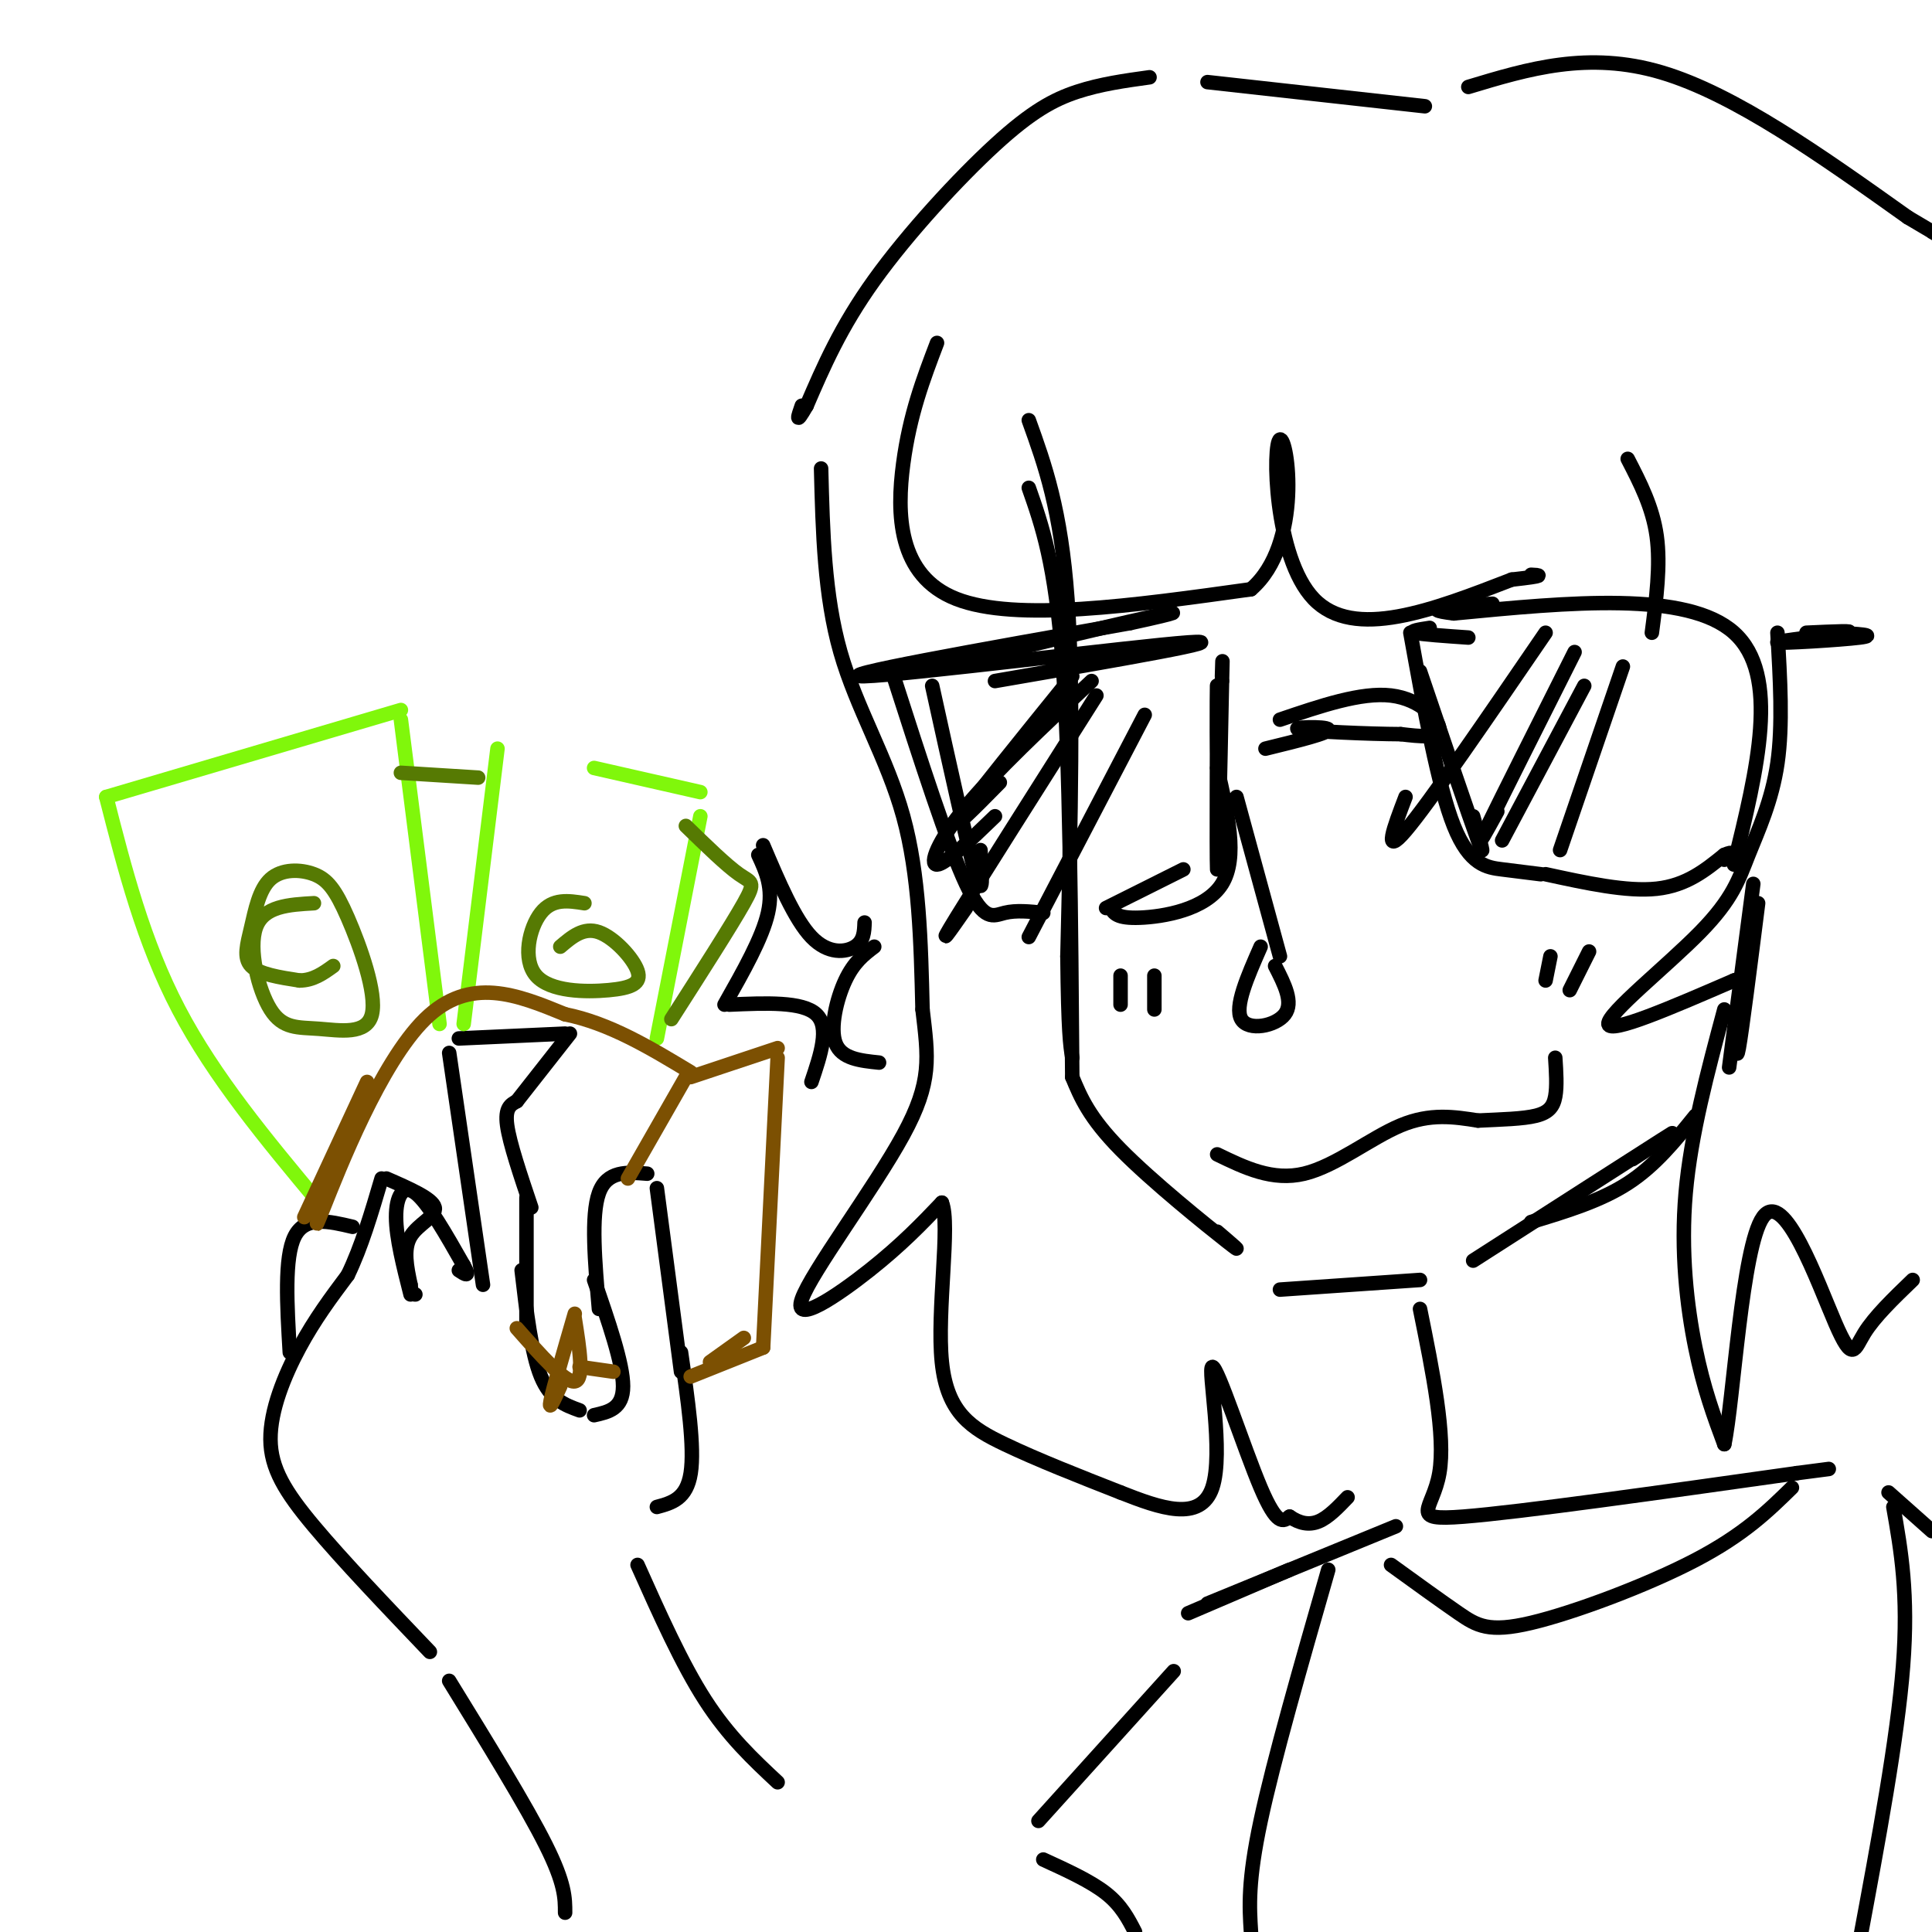 <svg viewBox='0 0 400 400' version='1.1' xmlns='http://www.w3.org/2000/svg' xmlns:xlink='http://www.w3.org/1999/xlink'><g fill='none' stroke='rgb(0,0,0)' stroke-width='3' stroke-linecap='round' stroke-linejoin='round'><path d='M213,87c3.333,9.250 6.667,18.500 8,37c1.333,18.500 0.667,46.250 0,74'/><path d='M221,198c0.167,15.833 0.583,18.417 1,21'/><path d='M213,101c2.750,7.833 5.500,15.667 7,36c1.500,20.333 1.750,53.167 2,86'/><path d='M222,223c1.733,4.178 3.467,8.356 10,15c6.533,6.644 17.867,15.756 22,19c4.133,3.244 1.067,0.622 -2,-2'/><path d='M265,267c0.000,0.000 29.000,-2.000 29,-2'/><path d='M305,261c16.750,-10.750 33.500,-21.500 39,-25c5.500,-3.500 -0.250,0.250 -6,4'/><path d='M317,253c7.167,-2.167 14.333,-4.333 20,-8c5.667,-3.667 9.833,-8.833 14,-14'/><path d='M358,221c0.000,0.000 5.000,-38.000 5,-38'/><path d='M364,187c-1.667,13.167 -3.333,26.333 -4,30c-0.667,3.667 -0.333,-2.167 0,-8'/><path d='M206,141c25.556,-4.400 51.111,-8.800 40,-8c-11.111,0.800 -58.889,6.800 -67,7c-8.111,0.200 23.444,-5.400 55,-11'/><path d='M234,129c11.089,-2.378 11.311,-2.822 3,-1c-8.311,1.822 -25.156,5.911 -42,10'/><path d='M193,142c3.667,16.667 7.333,33.333 9,39c1.667,5.667 1.333,0.333 1,-5'/><path d='M185,140c5.622,17.489 11.244,34.978 15,43c3.756,8.022 5.644,6.578 8,6c2.356,-0.578 5.178,-0.289 8,0'/><path d='M229,188c0.000,0.000 16.000,-8.000 16,-8'/><path d='M230,188c0.622,1.089 1.244,2.178 6,2c4.756,-0.178 13.644,-1.622 17,-7c3.356,-5.378 1.178,-14.689 -1,-24'/><path d='M252,159c-0.143,-9.714 0.000,-22.000 0,-15c0.000,7.000 -0.143,33.286 0,36c0.143,2.714 0.571,-18.143 1,-39'/><path d='M253,141c0.167,-6.667 0.083,-3.833 0,-1'/><path d='M265,149c8.422,-2.867 16.844,-5.733 23,-5c6.156,0.733 10.044,5.067 10,7c-0.044,1.933 -4.022,1.467 -8,1'/><path d='M290,152c-6.500,-0.024 -18.750,-0.583 -21,-1c-2.250,-0.417 5.500,-0.690 6,0c0.500,0.690 -6.250,2.345 -13,4'/><path d='M294,139c5.083,15.000 10.167,30.000 12,35c1.833,5.000 0.417,0.000 -1,-5'/><path d='M292,131c2.867,15.911 5.733,31.822 9,40c3.267,8.178 6.933,8.622 10,9c3.067,0.378 5.533,0.689 8,1'/><path d='M320,181c8.417,1.833 16.833,3.667 23,3c6.167,-0.667 10.083,-3.833 14,-7'/><path d='M357,177c2.333,-1.000 1.167,0.000 0,1'/><path d='M359,179c4.833,-19.667 9.667,-39.333 0,-48c-9.667,-8.667 -33.833,-6.333 -58,-4'/><path d='M301,127c-8.333,-1.000 -0.167,-1.500 8,-2'/><path d='M296,130c-2.167,0.333 -4.333,0.667 -3,1c1.333,0.333 6.167,0.667 11,1'/><path d='M374,131c5.500,-0.250 11.000,-0.500 8,0c-3.000,0.500 -14.500,1.750 -14,2c0.500,0.250 13.000,-0.500 17,-1c4.000,-0.500 -0.500,-0.750 -5,-1'/><path d='M222,140c-10.250,12.667 -20.500,25.333 -23,29c-2.500,3.667 2.750,-1.667 8,-7'/><path d='M226,141c-10.044,9.422 -20.089,18.844 -26,26c-5.911,7.156 -7.689,12.044 -6,12c1.689,-0.044 6.844,-5.022 12,-10'/><path d='M227,144c-12.250,19.333 -24.500,38.667 -29,46c-4.500,7.333 -1.250,2.667 2,-2'/><path d='M237,148c0.000,0.000 -24.000,46.000 -24,46'/><path d='M320,131c-12.083,17.667 -24.167,35.333 -29,41c-4.833,5.667 -2.417,-0.667 0,-7'/><path d='M326,135c-7.667,15.250 -15.333,30.500 -18,36c-2.667,5.500 -0.333,1.250 2,-3'/><path d='M328,142c0.000,0.000 -17.000,32.000 -17,32'/><path d='M336,138c0.000,0.000 -13.000,38.000 -13,38'/><path d='M157,177c1.583,3.417 3.167,6.833 2,12c-1.167,5.167 -5.083,12.083 -9,19'/><path d='M158,175c3.267,7.689 6.533,15.378 10,19c3.467,3.622 7.133,3.178 9,2c1.867,-1.178 1.933,-3.089 2,-5'/><path d='M181,196c-2.111,1.600 -4.222,3.200 -6,7c-1.778,3.800 -3.222,9.800 -2,13c1.222,3.200 5.111,3.600 9,4'/><path d='M151,208c7.583,-0.333 15.167,-0.667 18,2c2.833,2.667 0.917,8.333 -1,14'/><path d='M261,196c-2.733,6.222 -5.467,12.444 -4,15c1.467,2.556 7.133,1.444 9,-1c1.867,-2.444 -0.067,-6.222 -2,-10'/><path d='M265,198c0.000,0.000 -9.000,-33.000 -9,-33'/><path d='M232,202c0.000,0.000 0.000,6.000 0,6'/><path d='M239,202c0.000,0.000 0.000,7.000 0,7'/><path d='M321,198c0.000,0.000 -1.000,5.000 -1,5'/><path d='M329,197c0.000,0.000 -4.000,8.000 -4,8'/><path d='M252,239c5.733,2.778 11.467,5.556 18,4c6.533,-1.556 13.867,-7.444 20,-10c6.133,-2.556 11.067,-1.778 16,-1'/><path d='M306,232c4.952,-0.238 9.333,-0.333 12,-1c2.667,-0.667 3.619,-1.905 4,-4c0.381,-2.095 0.190,-5.048 0,-8'/><path d='M194,71c-2.822,7.400 -5.644,14.800 -7,25c-1.356,10.200 -1.244,23.200 11,28c12.244,4.800 36.622,1.400 61,-2'/><path d='M259,122c10.869,-9.333 7.542,-31.667 6,-31c-1.542,0.667 -1.298,24.333 7,33c8.298,8.667 24.649,2.333 41,-4'/><path d='M313,120c7.500,-0.833 5.750,-0.917 4,-1'/><path d='M337,95c2.583,5.000 5.167,10.000 6,16c0.833,6.000 -0.083,13.000 -1,20'/><path d='M368,131c0.569,9.579 1.139,19.158 0,27c-1.139,7.842 -3.986,13.947 -6,19c-2.014,5.053 -3.196,9.053 -10,16c-6.804,6.947 -19.230,16.842 -19,19c0.230,2.158 13.115,-3.421 26,-9'/><path d='M359,203c4.500,-1.500 2.750,-0.750 1,0'/><path d='M357,209c-3.467,12.933 -6.933,25.867 -8,38c-1.067,12.133 0.267,23.467 2,32c1.733,8.533 3.867,14.267 6,20'/><path d='M357,299c1.895,-8.817 3.632,-40.858 8,-47c4.368,-6.142 11.368,13.616 15,22c3.632,8.384 3.895,5.396 6,2c2.105,-3.396 6.053,-7.198 10,-11'/><path d='M304,18c12.417,-3.750 24.833,-7.500 40,-3c15.167,4.500 33.083,17.250 51,30'/><path d='M395,45c9.333,5.500 7.167,4.250 5,3'/><path d='M295,22c0.000,0.000 -45.000,-5.000 -45,-5'/><path d='M238,16c-5.077,0.702 -10.155,1.405 -15,3c-4.845,1.595 -9.458,4.083 -17,11c-7.542,6.917 -18.012,18.262 -25,28c-6.988,9.738 -10.494,17.869 -14,26'/><path d='M167,84c-2.500,4.333 -1.750,2.167 -1,0'/><path d='M170,97c0.333,13.156 0.667,26.311 4,38c3.333,11.689 9.667,21.911 13,34c3.333,12.089 3.667,26.044 4,40'/><path d='M191,209c1.161,9.965 2.064,14.877 -4,26c-6.064,11.123 -19.094,28.456 -21,34c-1.906,5.544 7.313,-0.702 14,-6c6.687,-5.298 10.844,-9.649 15,-14'/><path d='M195,249c1.833,4.405 -1.083,22.417 0,33c1.083,10.583 6.167,13.738 13,17c6.833,3.262 15.417,6.631 24,10'/><path d='M232,309c8.156,3.215 16.547,6.254 19,-1c2.453,-7.254 -1.032,-24.799 0,-25c1.032,-0.201 6.581,16.943 10,25c3.419,8.057 4.710,7.029 6,6'/><path d='M267,314c2.000,1.378 4.000,1.822 6,1c2.000,-0.822 4.000,-2.911 6,-5'/><path d='M294,271c2.667,13.156 5.333,26.311 4,34c-1.333,7.689 -6.667,9.911 5,9c11.667,-0.911 40.333,-4.956 69,-9'/><path d='M372,305c11.500,-1.500 5.750,-0.750 0,0'/><path d='M289,316c0.000,0.000 -39.000,16.000 -39,16'/><path d='M267,325c0.000,0.000 -21.000,9.000 -21,9'/><path d='M89,342c-9.006,-9.429 -18.012,-18.857 -24,-26c-5.988,-7.143 -8.958,-12.000 -9,-18c-0.042,-6.000 2.845,-13.143 6,-19c3.155,-5.857 6.577,-10.429 10,-15'/><path d='M72,264c2.833,-5.833 4.917,-12.917 7,-20'/><path d='M80,244c4.778,2.089 9.556,4.178 10,6c0.444,1.822 -3.444,3.378 -5,6c-1.556,2.622 -0.778,6.311 0,10'/><path d='M85,266c0.167,2.000 0.583,2.000 1,2'/><path d='M85,268c-1.489,-5.867 -2.978,-11.733 -3,-16c-0.022,-4.267 1.422,-6.933 4,-5c2.578,1.933 6.289,8.467 10,15'/><path d='M96,262c1.500,2.667 0.250,1.833 -1,1'/><path d='M100,266c0.000,0.000 -7.000,-48.000 -7,-48'/><path d='M95,215c0.000,0.000 22.000,-1.000 22,-1'/><path d='M118,214c0.000,0.000 -11.000,14.000 -11,14'/><path d='M107,228c-1.250,0.667 -2.500,1.333 -2,5c0.500,3.667 2.750,10.333 5,17'/><path d='M109,248c0.000,0.000 0.000,26.000 0,26'/><path d='M108,263c1.000,8.583 2.000,17.167 4,22c2.000,4.833 5.000,5.917 8,7'/><path d='M123,293c3.000,-0.667 6.000,-1.333 6,-6c0.000,-4.667 -3.000,-13.333 -6,-22'/><path d='M124,271c-0.833,-9.667 -1.667,-19.333 0,-24c1.667,-4.667 5.833,-4.333 10,-4'/><path d='M136,246c0.000,0.000 5.000,38.000 5,38'/><path d='M141,280c1.417,9.833 2.833,19.667 2,25c-0.833,5.333 -3.917,6.167 -7,7'/><path d='M132,324c4.583,10.250 9.167,20.500 14,28c4.833,7.500 9.917,12.250 15,17'/><path d='M93,348c8.000,13.000 16.000,26.000 20,34c4.000,8.000 4.000,11.000 4,14'/><path d='M60,280c-0.583,-9.833 -1.167,-19.667 1,-24c2.167,-4.333 7.083,-3.167 12,-2'/><path d='M243,346c0.000,0.000 -28.000,31.000 -28,31'/><path d='M216,385c4.917,2.250 9.833,4.500 13,7c3.167,2.500 4.583,5.250 6,8'/><path d='M391,309c0.000,0.000 9.000,8.000 9,8'/><path d='M275,325c-5.667,19.750 -11.333,39.500 -14,52c-2.667,12.500 -2.333,17.750 -2,23'/><path d='M288,324c5.113,3.702 10.226,7.405 14,10c3.774,2.595 6.208,4.083 15,2c8.792,-2.083 23.940,-7.738 34,-13c10.060,-5.262 15.030,-10.131 20,-15'/><path d='M392,312c1.583,9.000 3.167,18.000 2,33c-1.167,15.000 -5.083,36.000 -9,57'/></g>
<g fill='none' stroke='rgb(128,247,11)' stroke-width='3' stroke-linecap='round' stroke-linejoin='round'><path d='M66,249c-10.833,-13.000 -21.667,-26.000 -29,-40c-7.333,-14.000 -11.167,-29.000 -15,-44'/><path d='M22,165c0.000,0.000 61.000,-18.000 61,-18'/><path d='M83,149c0.000,0.000 8.000,63.000 8,63'/><path d='M96,212c0.000,0.000 7.000,-57.000 7,-57'/><path d='M123,159c0.000,0.000 22.000,5.000 22,5'/><path d='M145,169c0.000,0.000 -9.000,46.000 -9,46'/></g>
<g fill='none' stroke='rgb(124,80,2)' stroke-width='3' stroke-linecap='round' stroke-linejoin='round'><path d='M63,252c0.000,0.000 13.000,-28.000 13,-28'/><path d='M69,244c-2.533,6.844 -5.067,13.689 -2,6c3.067,-7.689 11.733,-29.911 21,-39c9.267,-9.089 19.133,-5.044 29,-1'/><path d='M117,210c9.167,1.833 17.583,6.917 26,12'/><path d='M142,223c0.000,0.000 -12.000,21.000 -12,21'/><path d='M143,223c0.000,0.000 18.000,-6.000 18,-6'/><path d='M161,219c0.000,0.000 -3.000,60.000 -3,60'/><path d='M158,279c0.000,0.000 -15.000,6.000 -15,6'/><path d='M154,277c0.000,0.000 -7.000,5.000 -7,5'/><path d='M107,275c5.000,5.667 10.000,11.333 12,11c2.000,-0.333 1.000,-6.667 0,-13'/><path d='M119,272c-2.250,7.750 -4.500,15.500 -5,18c-0.500,2.500 0.750,-0.250 2,-3'/><path d='M120,283c0.000,0.000 7.000,1.000 7,1'/></g>
<g fill='none' stroke='rgb(86,122,3)' stroke-width='3' stroke-linecap='round' stroke-linejoin='round'><path d='M83,160c0.000,0.000 16.000,1.000 16,1'/><path d='M142,171c4.200,4.089 8.400,8.178 11,10c2.600,1.822 3.600,1.378 1,6c-2.600,4.622 -8.800,14.311 -15,24'/><path d='M65,187c-5.206,0.295 -10.411,0.591 -12,5c-1.589,4.409 0.439,12.933 3,17c2.561,4.067 5.654,3.678 10,4c4.346,0.322 9.943,1.357 11,-3c1.057,-4.357 -2.428,-14.104 -5,-20c-2.572,-5.896 -4.231,-7.942 -7,-9c-2.769,-1.058 -6.650,-1.129 -9,1c-2.350,2.129 -3.171,6.458 -4,10c-0.829,3.542 -1.665,6.298 0,8c1.665,1.702 5.833,2.351 10,3'/><path d='M62,203c2.833,0.000 4.917,-1.500 7,-3'/><path d='M121,187c-3.298,-0.522 -6.596,-1.044 -9,2c-2.404,3.044 -3.915,9.653 -1,13c2.915,3.347 10.256,3.433 15,3c4.744,-0.433 6.893,-1.386 6,-4c-0.893,-2.614 -4.826,-6.890 -8,-8c-3.174,-1.110 -5.587,0.945 -8,3'/></g>
</svg>